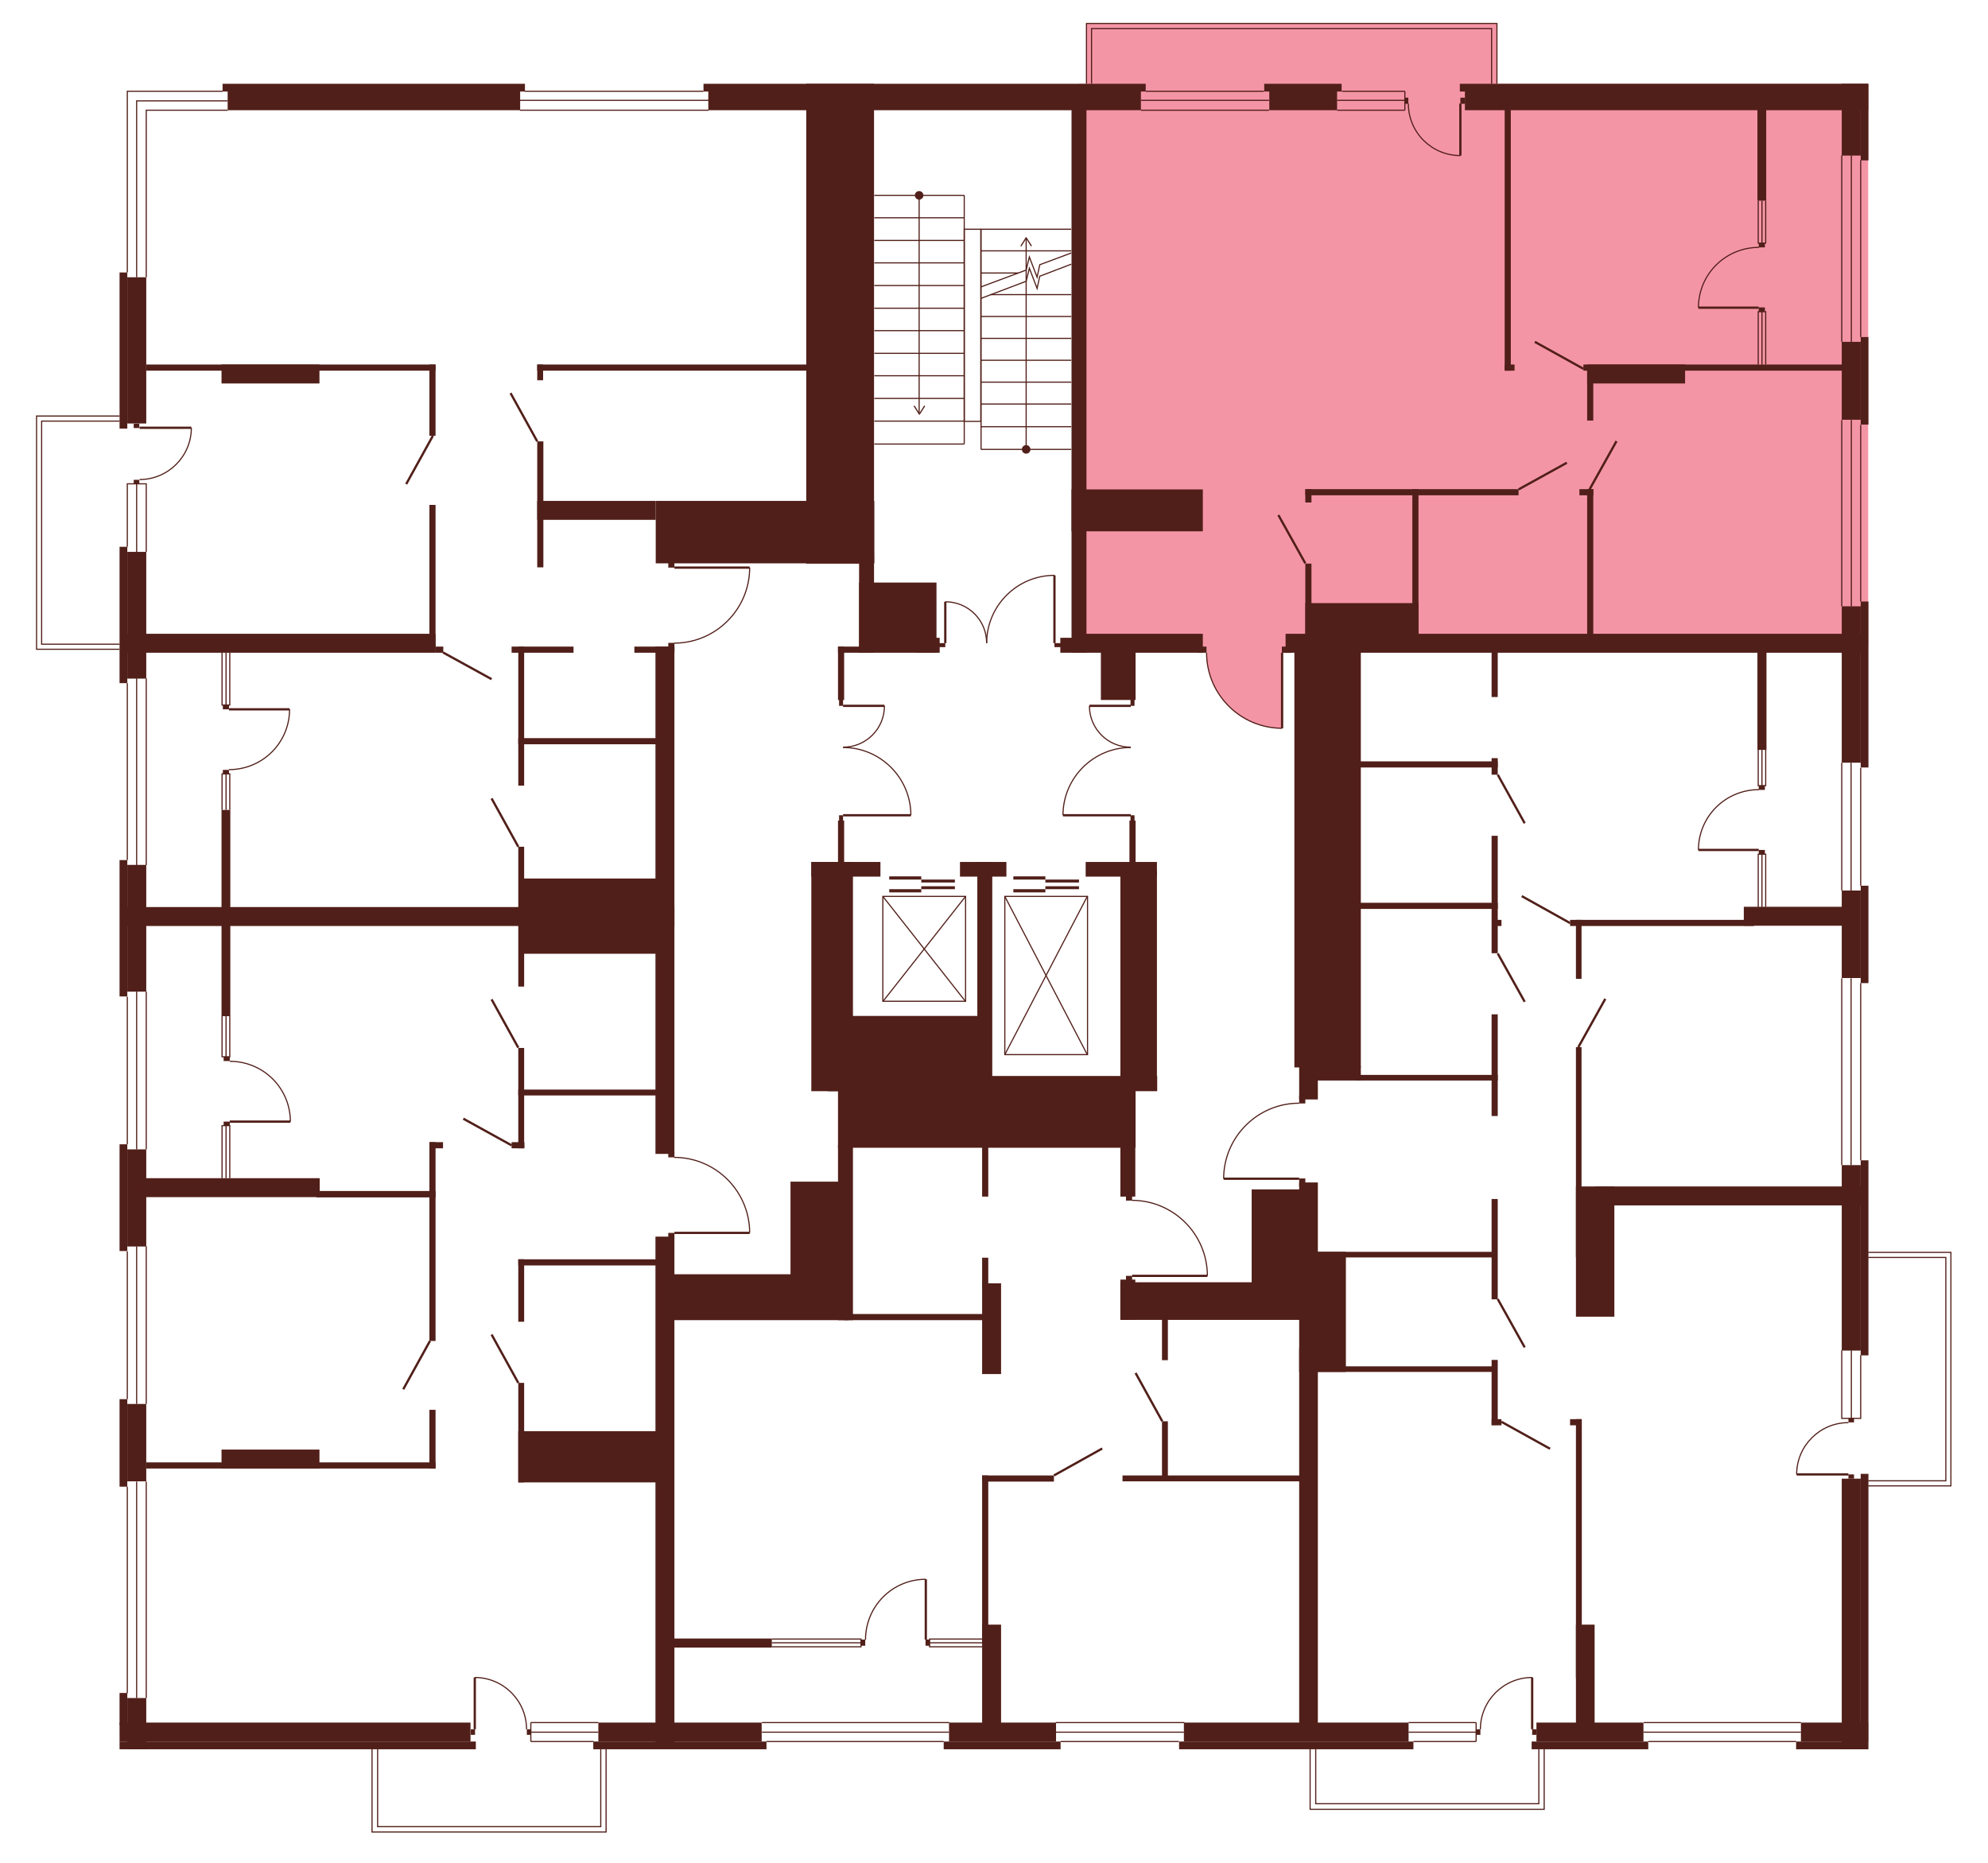 <?xml version="1.0" encoding="utf-8"?>
<!-- Generator: Adobe Illustrator 27.9.0, SVG Export Plug-In . SVG Version: 6.00 Build 0)  -->
<svg version="1.1" xmlns="http://www.w3.org/2000/svg" xmlns:xlink="http://www.w3.org/1999/xlink" x="0px" y="0px"
	 viewBox="0 0 744.9 698.1" style="enable-background:new 0 0 744.9 698.1;" xml:space="preserve">
<style type="text/css">
	.st0{fill:#F495A6;}
	.st1{display:none;fill:#F495A6;}
	.st2{fill:#511F19;}
	.st3{fill:none;stroke:#511F19;stroke-width:0.425;stroke-miterlimit:10;}
	.st4{fill:none;stroke:#511F19;stroke-width:0.85;stroke-miterlimit:10;}
</style>
<g id="Layer_4">
	<path id="_x32_Б3" class="st0" d="M404.3,31.4H700v210.6H483.8v2.7h-3.5v28.3c0,0-9.9,0.2-17.4-6c-7.5-6.2-9.3-13-9.3-13
		s-2-6.3-1.5-9v-2.5h-47.8V31.4z"/>
	<path id="_x33_А3" class="st1" d="M493.6,399.5l2.1-158.4H700v414.4H490.9l-0.1-209.8h-4v-3.8l-28.3-0.2c0,0-0.4-5.9,3-12.8
		c3.5-6.9,9.6-10.8,9.6-10.8s6.9-4.9,15.2-4.7l2.7,0v-14H493.6z"/>
	<path id="_x31_А3" class="st1" d="M452.4,478.1h-28.3v11.1h66.2v166.3H249.1V484.9h67.3v-59.5h107.7l0,24.4c0,0,9.2-0.4,16.8,5.5
		c7.6,5.8,9.8,13,9.8,13S452.8,474.4,452.4,478.1z"/>
	<path id="_x32_B3" class="st1" d="M250.4,464l-1.3,191.5H44.8V343.3h204.3v86.8l3.5,1.9v1.7c0,0,7.4-0.2,13.5,3.5
		c6.1,3.7,8.7,7.4,8.7,7.4s4,5.2,4.7,9s1.3,4.3,1.3,8.2l-28.3,0.2L250.4,464z"/>
	<path id="_x32_А3" class="st1" d="M248.6,277.8v65.5H44.8v-312h267.4v165.8h-59.5v15.3l28.1,0.2c0,0,0.6,4.6-2.2,11.2
		c-2.8,6.6-8.6,11.2-8.6,11.2s-5,3.9-11.4,5.3c0,0-3.8,0.6-5.9,0.6l-1.8,1.3L248.6,277.8z"/>
	<rect x="407.1" y="8.8" class="st0" width="153.7" height="26.5"/>
	<rect x="694.8" y="469.3" class="st1" width="36.2" height="87.5"/>
	<polygon class="st1" points="578.6,650.1 578.6,678 490.9,678 490.3,650.1 	"/>
	<polygon class="st1" points="227.1,651.1 227.1,686.5 139.4,686.5 139.4,650.1 	"/>
	<polygon class="st1" points="49,243.3 13.7,243.3 13.7,155.9 49.4,155.9 	"/>
</g>
<g id="СТЕНЫ">
	<rect x="263.6" y="31.4" class="st2" width="165.7" height="2.9"/>
	<rect x="83.4" y="31.4" class="st2" width="113.3" height="2.9"/>
	<rect x="265.4" y="34.2" class="st2" width="162.1" height="7.1"/>
	<rect x="85.3" y="34.2" class="st2" width="109.6" height="7.1"/>
	<rect x="475.6" y="34.2" class="st2" width="25.4" height="7.1"/>
	<rect x="473.7" y="31.4" class="st2" width="29" height="2.9"/>
	<rect x="548.9" y="34.2" class="st2" width="151.1" height="7.1"/>
	<rect x="547" y="31.4" class="st2" width="153" height="2.9"/>
	<rect x="690.1" y="128.1" class="st2" width="7.1" height="29.2"/>
	<rect x="697.2" y="126.3" class="st2" width="2.9" height="32.8"/>
	<rect x="690.1" y="227.2" class="st2" width="7.1" height="58.6"/>
	<rect x="697.2" y="225.4" class="st2" width="2.9" height="62.2"/>
	<rect x="690.1" y="333.7" class="st2" width="7.1" height="32.8"/>
	<rect x="697.2" y="331.9" class="st2" width="2.9" height="36.5"/>
	<rect x="690.1" y="436.6" class="st2" width="7.1" height="69.5"/>
	<rect x="697.2" y="434.8" class="st2" width="2.9" height="73.1"/>
	<rect x="690.1" y="554.1" class="st2" width="7.1" height="101.4"/>
	<rect x="697.2" y="552.3" class="st2" width="2.9" height="103.2"/>
	<rect x="575.7" y="645.5" class="st2" width="40.1" height="7.1"/>
	<rect x="674.8" y="645.5" class="st2" width="25.2" height="7.1"/>
	<rect x="573.9" y="652.6" class="st2" width="43.7" height="2.9"/>
	<rect x="673" y="652.6" class="st2" width="26.8" height="2.9"/>
	<rect x="443.6" y="645.5" class="st2" width="84.2" height="7.1"/>
	<rect x="355.6" y="645.5" class="st2" width="40.1" height="7.1"/>
	<rect x="441.8" y="652.6" class="st2" width="87.8" height="2.9"/>
	<rect x="353.6" y="652.6" class="st2" width="43.8" height="2.9"/>
	<rect x="224.2" y="645.5" class="st2" width="61.2" height="7.1"/>
	<rect x="222.3" y="652.6" class="st2" width="64.9" height="2.9"/>
	<rect x="44.8" y="645.5" class="st2" width="131.5" height="7.1"/>
	<rect x="44.8" y="652.6" class="st2" width="133.5" height="2.9"/>
	<rect x="44.8" y="524.3" class="st2" width="2.9" height="32.8"/>
	<rect x="47.7" y="526.1" class="st2" width="7.1" height="29"/>
	<rect x="47.7" y="636.3" class="st2" width="7.1" height="19.2"/>
	<rect x="44.8" y="322.3" class="st2" width="2.9" height="51.1"/>
	<rect x="47.7" y="324.1" class="st2" width="7.1" height="47.5"/>
	<rect x="44.8" y="102.1" class="st2" width="2.9" height="58.5"/>
	<rect x="47.7" y="103.9" class="st2" width="7.1" height="54.8"/>
	<rect x="44.8" y="428.8" class="st2" width="2.9" height="40"/>
	<rect x="47.7" y="430.7" class="st2" width="7.1" height="36.4"/>
	<rect x="44.8" y="204.9" class="st2" width="2.9" height="51.1"/>
	<rect x="47.7" y="206.8" class="st2" width="7.1" height="47.5"/>
	<polyline class="st3" points="490.9,655.4 490.9,678 578.6,678 578.6,655.5 	"/>
	<polyline class="st3" points="576.6,655.5 576.6,675.9 493,675.9 493,655.4 	"/>
	<polyline class="st3" points="139.4,655.4 139.4,686.5 227.1,686.5 227.1,655.5 	"/>
	<polyline class="st3" points="225.1,655.5 225.1,684.5 141.5,684.5 141.5,655.4 	"/>
	<polyline class="st3" points="47.7,102.1 47.7,34.2 83.4,34.2 	"/>
	<polyline class="st3" points="51.2,103.9 51.2,37.8 85.3,37.8 	"/>
	<polyline class="st3" points="54.8,103.9 54.8,41.3 85.3,41.3 	"/>
	<line class="st3" x1="47.7" y1="256" x2="47.7" y2="322.3"/>
	<line class="st3" x1="51.2" y1="254.2" x2="51.2" y2="324.2"/>
	<line class="st3" x1="54.8" y1="254.2" x2="54.8" y2="324.2"/>
	<line class="st3" x1="47.7" y1="373.5" x2="47.7" y2="428.8"/>
	<line class="st3" x1="51.2" y1="371.6" x2="51.2" y2="430.7"/>
	<line class="st3" x1="54.8" y1="371.6" x2="54.8" y2="430.7"/>
	<line class="st3" x1="47.7" y1="468.9" x2="47.7" y2="524.3"/>
	<line class="st3" x1="51.2" y1="467" x2="51.2" y2="526.1"/>
	<line class="st3" x1="54.8" y1="467" x2="54.8" y2="526.1"/>
	<line class="st3" x1="47.7" y1="557.1" x2="47.7" y2="634.5"/>
	<line class="st3" x1="51.2" y1="555.2" x2="51.2" y2="636.3"/>
	<line class="st3" x1="54.8" y1="555.2" x2="54.8" y2="636.3"/>
	<line class="st3" x1="553.1" y1="645.5" x2="527.8" y2="645.5"/>
	<line class="st3" x1="553.1" y1="649.1" x2="527.8" y2="649.1"/>
	<line class="st3" x1="529.6" y1="652.6" x2="553.1" y2="652.6"/>
	<line class="st3" x1="615.9" y1="645.5" x2="674.8" y2="645.5"/>
	<line class="st3" x1="615.8" y1="649.1" x2="674.8" y2="649.1"/>
	<line class="st3" x1="617.6" y1="652.6" x2="673" y2="652.6"/>
	<line class="st3" x1="395.6" y1="645.5" x2="443.8" y2="645.5"/>
	<line class="st3" x1="395.6" y1="649.1" x2="443.6" y2="649.1"/>
	<line class="st3" x1="441.7" y1="652.6" x2="397.4" y2="652.6"/>
	<line class="st3" x1="285.5" y1="645.5" x2="355.7" y2="645.5"/>
	<line class="st3" x1="285.5" y1="649.1" x2="355.6" y2="649.1"/>
	<line class="st3" x1="353.6" y1="652.6" x2="287.2" y2="652.6"/>
	<line class="st3" x1="196.6" y1="34.2" x2="263.6" y2="34.2"/>
	<line class="st3" x1="265.5" y1="37.6" x2="194.8" y2="37.6"/>
	<line class="st3" x1="194.8" y1="41.3" x2="265.5" y2="41.3"/>
	<line class="st3" x1="697.2" y1="287.7" x2="697.2" y2="331.9"/>
	<line class="st3" x1="690.1" y1="285.8" x2="690.1" y2="333.7"/>
	<line class="st3" x1="693.6" y1="285.8" x2="693.6" y2="333.7"/>
	<line class="st3" x1="697.2" y1="368.4" x2="697.2" y2="434.8"/>
	<line class="st3" x1="690.1" y1="366.6" x2="690.1" y2="436.6"/>
	<line class="st3" x1="693.6" y1="366.6" x2="693.6" y2="436.6"/>
	<rect x="54.8" y="136.6" class="st2" width="108.4" height="2.3"/>
	<rect x="83" y="136.6" class="st2" width="36.7" height="7.1"/>
	<rect x="160.9" y="136.6" class="st2" width="2.3" height="26.7"/>
	<rect x="401.5" y="32.1" class="st2" width="5.6" height="212.5"/>
	<rect x="160.9" y="189.2" class="st2" width="2.3" height="55.2"/>
	<rect x="302.1" y="31.4" class="st2" width="25.4" height="179.8"/>
	<rect x="245.7" y="187.7" class="st2" width="81.9" height="23.4"/>
	<rect x="201.3" y="187.7" class="st2" width="44.4" height="7.1"/>
	<rect x="201.3" y="165.4" class="st2" width="2.3" height="47.2"/>
	<rect x="201.3" y="136.6" class="st2" width="2.2" height="5.9"/>
	<rect x="201.3" y="136.6" class="st2" width="110.9" height="2.3"/>
	<rect x="45.1" y="237.5" class="st2" width="118.1" height="7.1"/>
	<rect x="45.1" y="339.9" class="st2" width="207.6" height="7.1"/>
	<rect x="163.2" y="242.3" class="st2" width="2.9" height="2.3"/>
	<rect x="191.7" y="242.3" class="st2" width="23.2" height="2.3"/>
	<rect x="237.7" y="242.3" class="st2" width="15" height="2.3"/>
	<rect x="194.2" y="276.6" class="st2" width="58.4" height="2.3"/>
	<rect x="83" y="303.5" class="st2" width="3.3" height="77.3"/>
	<rect x="245.6" y="242.3" class="st2" width="7.1" height="190.1"/>
	<rect x="245.6" y="463.4" class="st2" width="7.1" height="190.1"/>
	<rect x="194.2" y="242.3" class="st2" width="2.2" height="52.1"/>
	<rect x="194.2" y="317.3" class="st2" width="2.2" height="52.4"/>
	<rect x="194.2" y="392.7" class="st2" width="2.2" height="37.6"/>
	<rect x="194.2" y="471.9" class="st2" width="2.2" height="23.4"/>
	<rect x="194.2" y="518.2" class="st2" width="2.2" height="37.3"/>
	<rect x="194.9" y="329.2" class="st2" width="53.7" height="28.2"/>
	<rect x="191.7" y="428" class="st2" width="4.8" height="2.3"/>
	<rect x="160.9" y="428" class="st2" width="2.3" height="74.5"/>
	<rect x="160.9" y="428" class="st2" width="5.1" height="2.3"/>
	<rect x="194.2" y="408.3" class="st2" width="53.7" height="2.2"/>
	<rect x="52.1" y="441.5" class="st2" width="67.7" height="7.1"/>
	<rect x="118.6" y="446.3" class="st2" width="44.6" height="2.4"/>
	<rect x="54.8" y="548" class="st2" width="108.4" height="2.3"/>
	<rect x="83" y="543.2" class="st2" width="36.7" height="7.1"/>
	<rect x="160.9" y="528.3" class="st2" width="2.3" height="22"/>
	<rect x="194.2" y="471.9" class="st2" width="58" height="2.3"/>
	<rect x="194.2" y="536.3" class="st2" width="58" height="19.2"/>
	<rect x="321.9" y="207.3" class="st2" width="5.6" height="37.3"/>
	<rect x="321.9" y="218.3" class="st2" width="29" height="26.3"/>
	<rect x="343.3" y="239" class="st2" width="8.8" height="5.6"/>
	<rect x="314" y="242.3" class="st2" width="11.8" height="2.3"/>
	<rect x="314" y="242.3" class="st2" width="2.3" height="20"/>
	<rect x="314.4" y="262.1" class="st2" width="1.5" height="2.4"/>
	<rect x="314.4" y="305.5" class="st2" width="1.5" height="2.4"/>
	<rect x="314" y="307.5" class="st2" width="2.3" height="17.7"/>
	<rect x="423.6" y="305.5" class="st2" width="1.5" height="2.4"/>
	<rect x="423.6" y="262.1" class="st2" width="1.5" height="2.4"/>
	<rect x="423.2" y="307.5" class="st2" width="2.3" height="17.7"/>
	<rect x="304" y="323" class="st2" width="25.9" height="5.5"/>
	<rect x="359.7" y="323" class="st2" width="17.4" height="5.5"/>
	<rect x="406.8" y="323" class="st2" width="26.7" height="5.5"/>
	<rect x="304" y="323" class="st2" width="15.6" height="85.9"/>
	<rect x="351" y="241" class="st2" width="3.2" height="1.5"/>
	<rect x="395.1" y="241" class="st2" width="3.2" height="1.5"/>
	<rect x="448.6" y="242.3" class="st2" width="3.5" height="2.3"/>
	<rect x="480.3" y="242.3" class="st2" width="3.5" height="2.3"/>
	<rect x="397.3" y="239" class="st2" width="9.8" height="5.6"/>
	<rect x="406.1" y="237.5" class="st2" width="44.6" height="7.1"/>
	<rect x="481.7" y="237.5" class="st2" width="216.9" height="7.1"/>
	<rect x="412.5" y="242.8" class="st2" width="13" height="19.5"/>
	<rect x="401.5" y="183.4" class="st2" width="49.2" height="15.7"/>
	<rect x="563.8" y="32.6" class="st2" width="2.3" height="106.3"/>
	<rect x="563.8" y="136.6" class="st2" width="3.7" height="2.3"/>
	<rect x="594.7" y="136.6" class="st2" width="36.7" height="7.1"/>
	<rect x="593.3" y="136.6" class="st2" width="99.8" height="2.3"/>
	<rect x="658.5" y="33.5" class="st2" width="3.3" height="41.7"/>
	<rect x="659" y="91.1" class="st2" width="2.3" height="1.6"/>
	<rect x="659" y="115.2" class="st2" width="2.3" height="1.6"/>
	<rect x="594.7" y="137.5" class="st2" width="2.3" height="20.1"/>
	<rect x="594.7" y="183.3" class="st2" width="2.3" height="57.8"/>
	<rect x="489.1" y="211.2" class="st2" width="2.3" height="31.7"/>
	<rect x="489.1" y="183.3" class="st2" width="79.9" height="2.3"/>
	<rect x="591.8" y="183.3" class="st2" width="5.2" height="2.3"/>
	<rect x="489.1" y="183.3" class="st2" width="2.3" height="5"/>
	<rect x="529.2" y="183.3" class="st2" width="2.3" height="59.5"/>
	<rect x="489.1" y="226" class="st2" width="42.4" height="14.5"/>
	<rect x="485" y="239.9" class="st2" width="24.9" height="160.1"/>
	<rect x="486.8" y="398.2" class="st2" width="7" height="13.8"/>
	<rect x="486.8" y="443.1" class="st2" width="7" height="39"/>
	<rect x="486.8" y="505.3" class="st2" width="7" height="146.8"/>
	<rect x="486.8" y="410.5" class="st2" width="2.3" height="3"/>
	<rect x="486.8" y="441.6" class="st2" width="2.3" height="3"/>
	<rect x="493.6" y="399.5" class="st2" width="16.3" height="5.4"/>
	<rect x="508.3" y="402.8" class="st2" width="52.9" height="2.1"/>
	<rect x="558.9" y="241.9" class="st2" width="2.3" height="19.3"/>
	<rect x="509.4" y="285.3" class="st2" width="51.8" height="2.3"/>
	<rect x="509.4" y="338.3" class="st2" width="51.8" height="2.3"/>
	<rect x="558.9" y="284.1" class="st2" width="2.3" height="6.2"/>
	<rect x="558.9" y="313.2" class="st2" width="2.3" height="44"/>
	<rect x="559.9" y="344.7" class="st2" width="2.7" height="2.3"/>
	<rect x="558.9" y="380.1" class="st2" width="2.3" height="38.1"/>
	<rect x="558.9" y="449.3" class="st2" width="2.3" height="37.6"/>
	<rect x="558.9" y="509.6" class="st2" width="2.3" height="24.4"/>
	<rect x="588.3" y="344.7" class="st2" width="68.9" height="2.3"/>
	<rect x="653.4" y="339.8" class="st2" width="38.5" height="7.1"/>
	<rect x="658.5" y="240.6" class="st2" width="3.4" height="40.4"/>
	<rect x="659" y="294.4" class="st2" width="2.3" height="1.6"/>
	<rect x="659" y="318.5" class="st2" width="2.3" height="1.6"/>
	<rect x="590.5" y="344.7" class="st2" width="2.1" height="22.1"/>
	<rect x="590.5" y="392.4" class="st2" width="2.1" height="78.8"/>
	<rect x="590.5" y="444.6" class="st2" width="14.4" height="48.8"/>
	<rect x="597.7" y="444.6" class="st2" width="100" height="7.1"/>
	<rect x="366.2" y="323" class="st2" width="5.6" height="85.9"/>
	<rect x="310.1" y="380.7" class="st2" width="60.7" height="28.2"/>
	<rect x="370.1" y="403.2" class="st2" width="63.5" height="5.7"/>
	<rect x="419.8" y="326.1" class="st2" width="13.7" height="79"/>
	<rect x="314" y="407.2" class="st2" width="111.5" height="22.9"/>
	<rect x="314" y="429.1" class="st2" width="5.6" height="65.6"/>
	<rect x="296.2" y="442.8" class="st2" width="19.4" height="51.8"/>
	<rect x="249.1" y="477.5" class="st2" width="68.9" height="17.2"/>
	<rect x="250.4" y="431.8" class="st2" width="2.3" height="1.9"/>
	<rect x="250.4" y="462" class="st2" width="2.3" height="1.9"/>
	<rect x="316.4" y="492.4" class="st2" width="56.1" height="2.3"/>
	<rect x="368" y="471.3" class="st2" width="2.3" height="11.1"/>
	<rect x="368" y="552.9" class="st2" width="2.3" height="63"/>
	<rect x="368" y="428.6" class="st2" width="2.3" height="19.8"/>
	<rect x="419.8" y="428.6" class="st2" width="5.6" height="19.8"/>
	<rect x="419.8" y="480.5" class="st2" width="74" height="14.1"/>
	<rect x="419.8" y="479.5" class="st2" width="5.6" height="15.1"/>
	<rect x="368" y="480.9" class="st2" width="7.1" height="34"/>
	<rect x="421.9" y="448.1" class="st2" width="2.3" height="1.8"/>
	<rect x="421.9" y="478.1" class="st2" width="2.3" height="1.8"/>
	<rect x="435.4" y="493.2" class="st2" width="2.2" height="16.5"/>
	<rect x="435.4" y="532.6" class="st2" width="2.2" height="21.4"/>
	<rect x="469" y="445.7" class="st2" width="21.8" height="40.9"/>
	<rect x="491.2" y="469.1" class="st2" width="69.5" height="2.1"/>
	<rect x="491.2" y="512" class="st2" width="69.5" height="2.1"/>
	<rect x="420.6" y="552.9" class="st2" width="69.5" height="2.2"/>
	<rect x="486.8" y="469.1" class="st2" width="17.5" height="45"/>
	<rect x="558.9" y="531.8" class="st2" width="3.7" height="2.3"/>
	<rect x="590.5" y="531.8" class="st2" width="2.2" height="97"/>
	<rect x="588.3" y="531.8" class="st2" width="4.3" height="2.3"/>
	<rect x="590.5" y="608.8" class="st2" width="7" height="38.7"/>
	<rect x="368" y="552.9" class="st2" width="26.9" height="2.3"/>
	<rect x="368" y="608.8" class="st2" width="7.1" height="39.1"/>
	<rect x="247.9" y="614" class="st2" width="41.3" height="3.4"/>
	<rect x="322.6" y="614.4" class="st2" width="1.6" height="2.3"/>
	<rect x="346.8" y="614.4" class="st2" width="1.6" height="2.3"/>
	<rect x="83.8" y="396" class="st2" width="2.3" height="1.6"/>
	<rect x="83.8" y="420.3" class="st2" width="2.3" height="1.6"/>
	<rect x="83.5" y="264.2" class="st2" width="2.3" height="1.6"/>
	<rect x="83.5" y="288.5" class="st2" width="2.3" height="1.6"/>
	<g>
		<line class="st4" x1="252.7" y1="212.7" x2="280.9" y2="212.7"/>
		<path class="st3" d="M280.9,212.7c0,15.6-12.7,28.3-28.3,28.3"/>
	</g>
	<rect x="50.1" y="179.8" class="st2" width="2.1" height="1.6"/>
	<rect x="50.1" y="158.8" class="st2" width="2.1" height="1.6"/>
	<polyline class="st3" points="47.7,204.9 47.7,181.3 54.8,181.3 54.8,206.8 	"/>
	<polyline class="st3" points="44.8,155.9 13.7,155.9 13.7,243.3 44.8,243.3 	"/>
	<polyline class="st3" points="44.8,241.4 15.6,241.4 15.6,157.8 44.8,157.8 	"/>
	<line class="st3" x1="51.2" y1="206.8" x2="51.2" y2="181.3"/>
	<g>
		<line class="st4" x1="52.3" y1="160.3" x2="71.7" y2="160.3"/>
		<path class="st3" d="M71.7,160.3c0,10.7-8.7,19.4-19.4,19.4"/>
	</g>
	<g>
		<rect x="553.1" y="648" class="st2" width="1.6" height="2.1"/>
		<rect x="574.1" y="648" class="st2" width="1.6" height="2.1"/>
		<g>
			<line class="st4" x1="574.1" y1="648" x2="574.1" y2="628.6"/>
			<path class="st3" d="M574.1,628.6c-10.7,0-19.4,8.7-19.4,19.4"/>
		</g>
	</g>
	<g>
		<line class="st4" x1="85.8" y1="265.8" x2="108.5" y2="265.8"/>
		<path class="st3" d="M108.5,265.8c0,12.5-10.1,22.6-22.7,22.6"/>
	</g>
	<g>
		<line class="st4" x1="659" y1="318.5" x2="636.4" y2="318.5"/>
		<path class="st3" d="M636.4,318.5c0-12.5,10.1-22.6,22.7-22.6"/>
	</g>
	<g>
		<line class="st4" x1="659" y1="115.3" x2="636.4" y2="115.3"/>
		<path class="st3" d="M636.4,115.3c0-12.5,10.1-22.6,22.7-22.6"/>
	</g>
	<g>
		<line class="st4" x1="86.1" y1="420.3" x2="108.8" y2="420.3"/>
		<path class="st3" d="M108.8,420.3c0-12.5-10.1-22.6-22.7-22.6"/>
	</g>
	<g>
		<line class="st4" x1="346.9" y1="614.4" x2="346.9" y2="591.8"/>
		<path class="st3" d="M346.9,591.8c-12.5,0-22.6,10.1-22.6,22.7"/>
	</g>
	<g>
		<line class="st4" x1="480.4" y1="244.6" x2="480.4" y2="272.9"/>
		<path class="st3" d="M480.4,272.9c-15.6,0-28.3-12.7-28.3-28.3"/>
	</g>
	<g>
		<line class="st4" x1="486.8" y1="441.7" x2="458.5" y2="441.7"/>
		<path class="st3" d="M458.5,441.7c0-15.6,12.7-28.3,28.3-28.3"/>
	</g>
	<g>
		<line class="st4" x1="424.2" y1="478.1" x2="452.4" y2="478.1"/>
		<path class="st3" d="M452.4,478.1c0-15.6-12.7-28.3-28.3-28.3"/>
	</g>
	<g>
		<line class="st4" x1="252.7" y1="462" x2="280.9" y2="462"/>
		<path class="st3" d="M280.9,462c0-15.6-12.7-28.3-28.3-28.3"/>
	</g>
	<g>
		<g>
			<line class="st4" x1="315.9" y1="305.5" x2="341.3" y2="305.5"/>
			<path class="st3" d="M341.3,305.5c0-14-11.4-25.4-25.4-25.4"/>
		</g>
		<g>
			<line class="st4" x1="315.9" y1="264.5" x2="331.4" y2="264.5"/>
			<path class="st3" d="M331.4,264.5c0,8.6-6.9,15.5-15.5,15.5"/>
		</g>
	</g>
	<g>
		<g>
			<line class="st4" x1="395.1" y1="241" x2="395.1" y2="215.6"/>
			<path class="st3" d="M395.1,215.6c-14,0-25.4,11.4-25.4,25.4"/>
		</g>
		<g>
			<line class="st4" x1="354.2" y1="241" x2="354.2" y2="225.5"/>
			<path class="st3" d="M354.2,225.5c8.6,0,15.5,6.9,15.5,15.5"/>
		</g>
	</g>
	<g>
		<g>
			<line class="st4" x1="423.7" y1="305.5" x2="398.3" y2="305.5"/>
			<path class="st3" d="M398.3,305.5c0-14,11.4-25.4,25.4-25.4"/>
		</g>
		<g>
			<line class="st4" x1="423.7" y1="264.5" x2="408.2" y2="264.5"/>
			<path class="st3" d="M408.2,264.5c0,8.6,6.9,15.5,15.5,15.5"/>
		</g>
	</g>
	<rect x="250.4" y="240.9" class="st2" width="2.3" height="3.2"/>
	<rect x="250.4" y="209.5" class="st2" width="2.3" height="3.2"/>
	<g>
		<line class="st3" x1="361.3" y1="73.2" x2="327.6" y2="73.2"/>
		<line class="st3" x1="327.6" y1="157.8" x2="361.3" y2="157.8"/>
		<line class="st3" x1="361.3" y1="140.8" x2="327.6" y2="140.8"/>
		<line class="st3" x1="361.3" y1="149.3" x2="327.6" y2="149.3"/>
		<line class="st3" x1="361.3" y1="132.4" x2="327.6" y2="132.4"/>
		<line class="st3" x1="361.3" y1="123.9" x2="327.6" y2="123.9"/>
		<line class="st3" x1="361.3" y1="115.5" x2="327.6" y2="115.5"/>
		<line class="st3" x1="361.3" y1="107" x2="327.6" y2="107"/>
		<line class="st3" x1="361.3" y1="98.5" x2="327.6" y2="98.5"/>
		<line class="st3" x1="361.3" y1="90.1" x2="327.6" y2="90.1"/>
		<line class="st3" x1="361.3" y1="81.6" x2="327.6" y2="81.6"/>
		<g>
			<g>
				<line class="st3" x1="344.4" y1="154.8" x2="344.4" y2="73.2"/>
				<g>
					<path class="st2" d="M346.5,152c-0.1-0.1-0.2,0-0.3,0.1l-1.7,2.7l-1.7-2.7c-0.1-0.1-0.2-0.1-0.3-0.1c-0.1,0.1-0.1,0.2-0.1,0.3
						l1.9,3c0,0.1,0.1,0.1,0.2,0.1c0.1,0,0.1,0,0.2-0.1l1.9-3c0,0,0-0.1,0-0.1C346.6,152.1,346.5,152,346.5,152z"/>
				</g>
				<g>
					<path class="st2" d="M346,73.2c0-0.9-0.7-1.6-1.6-1.6c-0.9,0-1.6,0.7-1.6,1.6c0,0.9,0.7,1.6,1.6,1.6
						C345.3,74.8,346,74.1,346,73.2z"/>
				</g>
			</g>
		</g>
		<line class="st3" x1="327.6" y1="166.4" x2="361.3" y2="166.4"/>
	</g>
	<polyline class="st3" points="401.4,99 389.6,103.5 388.6,108.1 385.7,100.5 384.5,105.4 367.6,111.8 	"/>
	<polyline class="st3" points="401.4,94.8 389.6,99.2 388.6,103.9 385.7,96.3 384.5,101.2 367.6,107.5 	"/>
	<line class="st3" x1="367.6" y1="151.4" x2="401.4" y2="151.4"/>
	<line class="st3" x1="367.6" y1="159.9" x2="401.4" y2="159.9"/>
	<line class="st3" x1="367.6" y1="168.4" x2="401.4" y2="168.4"/>
	<line class="st3" x1="401.4" y1="143.2" x2="367.6" y2="143.2"/>
	<line class="st3" x1="401.4" y1="135" x2="367.6" y2="135"/>
	<line class="st3" x1="401.4" y1="126.8" x2="367.6" y2="126.8"/>
	<line class="st3" x1="401.4" y1="118.6" x2="367.6" y2="118.6"/>
	<line class="st3" x1="401.4" y1="85.9" x2="367.6" y2="85.9"/>
	<line class="st3" x1="401.4" y1="94" x2="367.6" y2="94"/>
	<line class="st3" x1="401.4" y1="110.4" x2="371.1" y2="110.4"/>
	<line class="st3" x1="381.6" y1="102.3" x2="367.6" y2="102.3"/>
	<g>
		<g>
			<line class="st3" x1="384.5" y1="89.4" x2="384.5" y2="168.4"/>
			<g>
				<path class="st2" d="M382.5,92.3c0.1,0.1,0.2,0,0.3-0.1l1.7-2.7l1.7,2.7c0.1,0.1,0.2,0.1,0.3,0.1c0.1-0.1,0.1-0.2,0.1-0.3
					l-1.9-3c0-0.1-0.1-0.1-0.2-0.1c-0.1,0-0.1,0-0.2,0.1l-1.9,3c0,0,0,0.1,0,0.1C382.4,92.2,382.4,92.3,382.5,92.3z"/>
			</g>
			<g>
				<path class="st2" d="M382.9,168.4c0,0.9,0.7,1.6,1.6,1.6c0.9,0,1.6-0.7,1.6-1.6s-0.7-1.6-1.6-1.6
					C383.6,166.8,382.9,167.5,382.9,168.4z"/>
			</g>
		</g>
	</g>
	<line class="st3" x1="361.3" y1="73.2" x2="361.3" y2="166.4"/>
	<line class="st3" x1="367.6" y1="85.9" x2="367.6" y2="168.4"/>
	<rect x="361.3" y="85.9" class="st3" width="6.2" height="72"/>
	<g>
		<rect x="376.5" y="335.9" class="st3" width="31" height="59.3"/>
		<line class="st3" x1="376.5" y1="335.9" x2="407.4" y2="395.2"/>
		<line class="st3" x1="407.4" y1="335.9" x2="376.5" y2="395.2"/>
	</g>
	<g>
		<rect x="330.8" y="335.9" class="st3" width="31" height="39.3"/>
		<line class="st3" x1="330.8" y1="335.9" x2="361.8" y2="375.3"/>
		<line class="st3" x1="361.8" y1="335.9" x2="330.8" y2="375.3"/>
	</g>
	<g>
		<rect x="379.7" y="328.4" class="st2" width="12" height="1.2"/>
		<rect x="391.7" y="329.6" class="st2" width="12.6" height="1.1"/>
		<rect x="379.7" y="333.2" class="st2" width="12" height="1.2"/>
		<rect x="391.7" y="332.1" class="st2" width="12.6" height="1.1"/>
	</g>
	<g>
		<rect x="333.2" y="328.4" class="st2" width="12" height="1.2"/>
		<rect x="345.2" y="329.6" class="st2" width="12.6" height="1.1"/>
		<rect x="333.2" y="333.2" class="st2" width="12" height="1.2"/>
		<rect x="345.2" y="332.1" class="st2" width="12.6" height="1.1"/>
	</g>
	<polyline class="st3" points="83.2,441.5 83.2,421.8 86.1,421.8 86.1,441.5 	"/>
	<line class="st3" x1="84.7" y1="421.8" x2="84.7" y2="441.5"/>
	<polyline class="st3" points="289.2,614.2 322.6,614.2 322.6,617.1 289.2,617.1 	"/>
	<line class="st3" x1="322.6" y1="615.6" x2="289.2" y2="615.6"/>
	<polyline class="st3" points="368,614.2 348.3,614.2 348.3,617.1 368,617.1 	"/>
	<line class="st3" x1="348.3" y1="615.6" x2="368" y2="615.6"/>
	<polyline class="st3" points="661.6,339.9 661.6,320.1 658.8,320.1 658.8,339.9 	"/>
	<line class="st3" x1="660.2" y1="320.1" x2="660.2" y2="339.9"/>
	<polyline class="st3" points="661.6,280.9 661.6,294.4 658.8,294.4 658.8,280.9 	"/>
	<line class="st3" x1="660.2" y1="294.4" x2="660.2" y2="280.9"/>
	<polyline class="st3" points="661.6,136.6 661.6,116.8 658.8,116.8 658.8,136.6 	"/>
	<line class="st3" x1="660.2" y1="116.8" x2="660.2" y2="136.6"/>
	<polyline class="st3" points="661.6,75.2 661.6,91.1 658.8,91.1 658.8,75.2 	"/>
	<line class="st3" x1="660.2" y1="91.1" x2="660.2" y2="75.2"/>
	<polyline class="st3" points="83.2,303.5 83.2,290 86.1,290 86.1,303.5 	"/>
	<line class="st3" x1="84.7" y1="290" x2="84.7" y2="303.5"/>
	<polyline class="st3" points="83.2,380.8 83.2,396 86.1,396 86.1,380.8 	"/>
	<line class="st3" x1="84.7" y1="396" x2="84.7" y2="380.8"/>
	<polyline class="st3" points="83.2,244.6 83.2,264.2 86.1,264.2 86.1,244.6 	"/>
	<line class="st3" x1="84.7" y1="264.2" x2="84.7" y2="244.6"/>
	<line class="st4" x1="201.3" y1="165.4" x2="191.3" y2="147.3"/>
	<line class="st4" x1="194.2" y1="392.6" x2="184.2" y2="374.5"/>
	<line class="st4" x1="161.1" y1="502.5" x2="151.1" y2="520.6"/>
	<line class="st4" x1="184.2" y1="500.1" x2="194.2" y2="518.2"/>
	<line class="st4" x1="425.5" y1="514.5" x2="435.5" y2="532.6"/>
	<line class="st4" x1="561.2" y1="357.3" x2="571.3" y2="375.4"/>
	<line class="st4" x1="561.2" y1="290.3" x2="571.3" y2="308.5"/>
	<line class="st4" x1="595.6" y1="183.4" x2="605.7" y2="165.3"/>
	<line class="st4" x1="569" y1="183.4" x2="587.1" y2="173.4"/>
	<line class="st4" x1="575.1" y1="128.1" x2="593.3" y2="138.2"/>
	<line class="st4" x1="561.2" y1="486.8" x2="571.3" y2="504.9"/>
	<line class="st4" x1="591.4" y1="392.4" x2="601.5" y2="374.3"/>
	<line class="st4" x1="479" y1="193" x2="489.1" y2="211.1"/>
	<line class="st4" x1="394.9" y1="552.9" x2="413" y2="542.8"/>
	<line class="st4" x1="562.6" y1="532.8" x2="580.8" y2="542.9"/>
	<line class="st4" x1="152.2" y1="181.4" x2="162.2" y2="163.3"/>
	<line class="st4" x1="166" y1="244.5" x2="184.2" y2="254.5"/>
	<line class="st4" x1="173.6" y1="419.2" x2="191.7" y2="429.2"/>
	<line class="st4" x1="570.2" y1="335.8" x2="588.3" y2="345.9"/>
	<line class="st4" x1="184.2" y1="299.2" x2="194.2" y2="317.3"/>
	<rect x="44.8" y="634.4" class="st2" width="2.9" height="12"/>
	<polyline class="st3" points="700,556.8 731,556.8 731,469.3 700,469.3 	"/>
	<polyline class="st3" points="700,471.2 729.1,471.2 729.1,554.9 700,554.9 	"/>
	<polyline class="st3" points="697.2,507.8 697.2,531.5 690.1,531.5 690.1,506 	"/>
	<line class="st3" x1="693.7" y1="506" x2="693.7" y2="531.5"/>
	<g>
		<rect x="692.6" y="531.4" class="st2" width="2.1" height="1.6"/>
		<rect x="692.6" y="552.5" class="st2" width="2.1" height="1.6"/>
		<g>
			<line class="st4" x1="692.6" y1="552.5" x2="673.2" y2="552.5"/>
			<path class="st3" d="M673.2,552.5c0-10.7,8.7-19.4,19.4-19.4"/>
		</g>
	</g>
	<line class="st3" x1="553.1" y1="645.5" x2="553.1" y2="652.6"/>
	<line class="st3" x1="198.9" y1="645.5" x2="224.2" y2="645.5"/>
	<line class="st3" x1="198.9" y1="649.1" x2="224.2" y2="649.1"/>
	<line class="st3" x1="222.4" y1="652.6" x2="198.9" y2="652.6"/>
	<g>
		<rect x="197.4" y="648" class="st2" width="1.6" height="2.1"/>
		<rect x="176.4" y="648" class="st2" width="1.6" height="2.1"/>
		<g>
			<line class="st4" x1="177.9" y1="648" x2="177.9" y2="628.6"/>
			<path class="st3" d="M177.9,628.6c10.7,0,19.4,8.7,19.4,19.4"/>
		</g>
	</g>
	<line class="st3" x1="198.9" y1="645.5" x2="198.9" y2="652.6"/>
	<rect x="697.2" y="31.4" class="st2" width="2.9" height="28.7"/>
	<rect x="690.1" y="31.4" class="st2" width="7.1" height="26.9"/>
	<line class="st3" x1="697.2" y1="126.3" x2="697.2" y2="60"/>
	<line class="st3" x1="690.1" y1="128.1" x2="690.1" y2="58.2"/>
	<line class="st3" x1="693.7" y1="128.1" x2="693.7" y2="58.2"/>
	<line class="st3" x1="697.2" y1="225.4" x2="697.2" y2="159.2"/>
	<line class="st3" x1="690.1" y1="227.2" x2="690.1" y2="157.4"/>
	<line class="st3" x1="693.7" y1="227.2" x2="693.7" y2="157.4"/>
	<g>
		<rect x="547.2" y="36.6" class="st2" width="1.8" height="2.3"/>
		<rect x="526.2" y="36.6" class="st2" width="1.5" height="2.3"/>
		<g>
			<line class="st4" x1="547.2" y1="38.8" x2="547.2" y2="58.3"/>
			<path class="st3" d="M547.2,58.3c-10.8,0-19.5-8.7-19.5-19.5"/>
		</g>
	</g>
	<polyline class="st3" points="407.1,31.3 407.1,8.8 560.9,8.8 560.9,31.4 	"/>
	<polyline class="st3" points="558.9,31.4 558.9,10.7 409,10.7 409,31.3 	"/>
	<line class="st3" x1="429.3" y1="34.2" x2="473.6" y2="34.2"/>
	<line class="st3" x1="475.5" y1="37.6" x2="427.5" y2="37.6"/>
	<line class="st3" x1="427.5" y1="41.3" x2="475.5" y2="41.3"/>
	<line class="st3" x1="502.8" y1="34.2" x2="526.4" y2="34.2"/>
	<line class="st3" x1="526.4" y1="37.6" x2="501" y2="37.6"/>
	<line class="st3" x1="501" y1="41.3" x2="526.4" y2="41.3"/>
	<line class="st3" x1="526.4" y1="34.2" x2="526.4" y2="41.3"/>
</g>
</svg>
